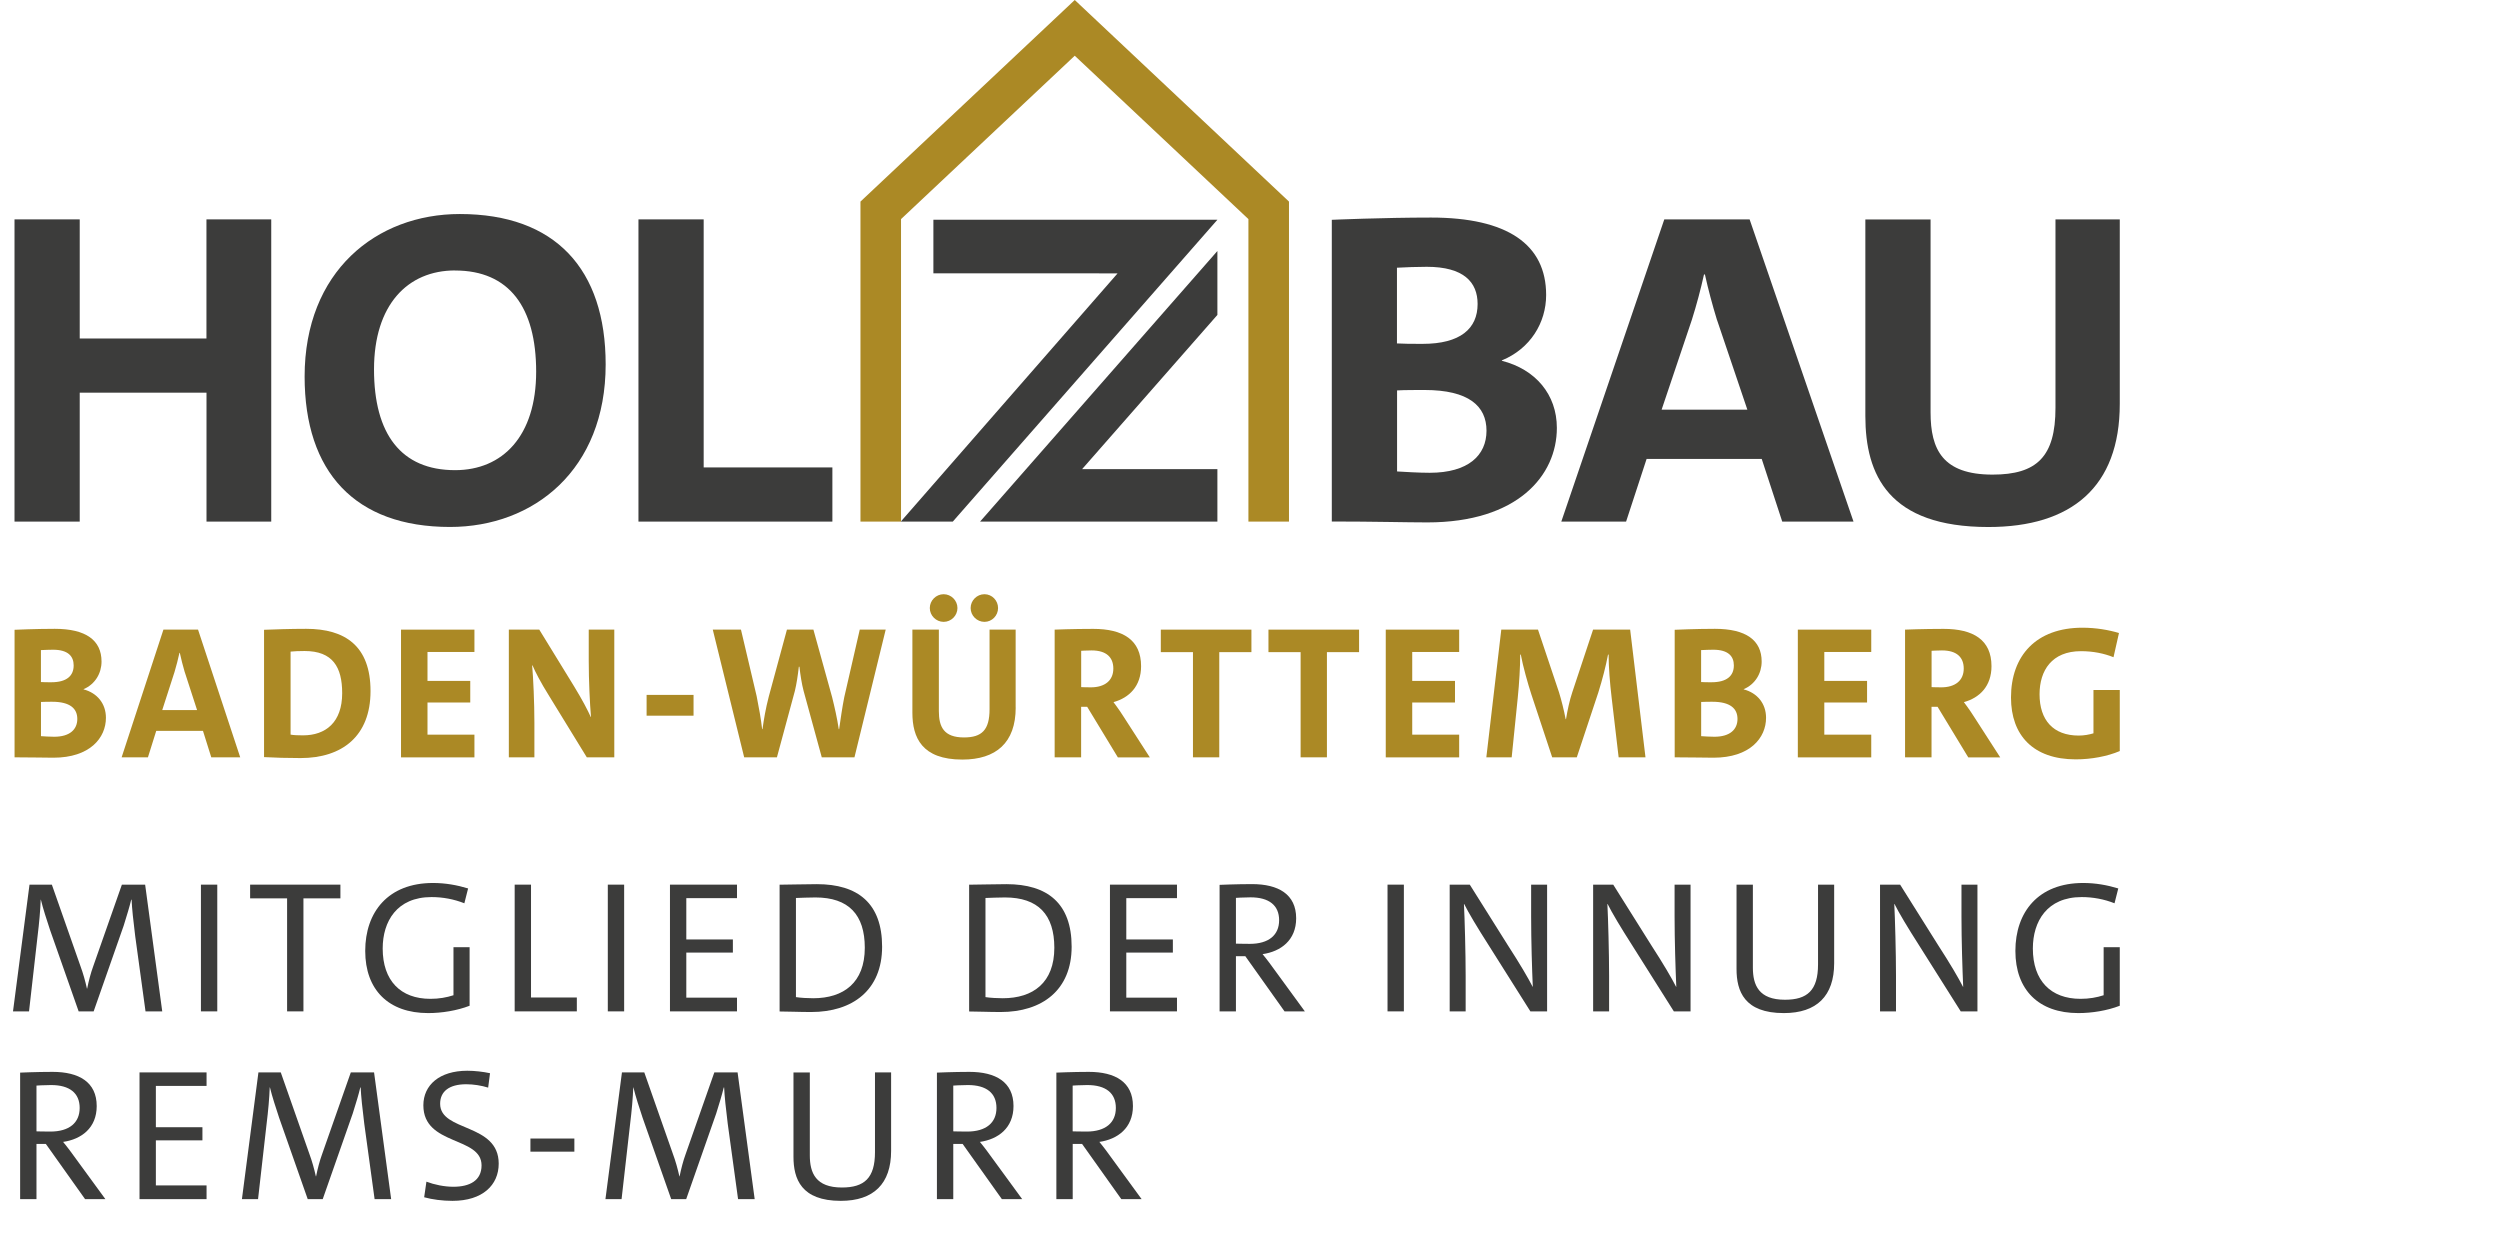 <?xml version="1.0" encoding="UTF-8"?>
<svg xmlns="http://www.w3.org/2000/svg" viewBox="0 0 465.13 235" width="270" height="136">
  <defs>
    <style>
      .cls-1 {
        fill: #3c3c3b;
      }

      .cls-2 {
        fill: #ab8925;
      }

      .cls-3 {
        fill: #ab8925;
      }
    </style>
  </defs>
  <g id="Logo">
    <path class="cls-3" d="M2,117.53s3.88-.18,7.52-.18c5.79,0,8.72,2.12,8.72,6.11,0,2.19-1.2,4.24-3.35,5.15v.04c2.54.67,4.17,2.65,4.17,5.3,0,3.74-2.97,7.45-9.81,7.45-1.55,0-4.06-.07-7.24-.07v-23.79ZM6.94,127.28c.53.04,1.09.04,1.94.04,2.86,0,4.16-1.2,4.16-3.14,0-1.73-1.06-2.93-3.85-2.93-.78,0-1.55.04-2.26.07v5.97ZM6.94,137.38c.53.04,1.66.11,2.47.11,2.93,0,4.31-1.38,4.31-3.32s-1.34-3.21-4.7-3.21c-.42,0-1.62,0-2.08.04v6.39Z"/>
    <path class="cls-3" d="M38.72,141.33l-1.55-4.94h-8.72l-1.55,4.94h-4.91l7.8-23.83h6.46l7.87,23.83h-5.4ZM33.77,125.44c-.35-1.2-.67-2.44-.92-3.6h-.07c-.25,1.16-.57,2.4-.92,3.57l-2.29,7.1h6.5l-2.29-7.06Z"/>
    <path class="cls-3" d="M48.57,117.53c1.87-.07,4.84-.18,7.87-.18,7.27,0,12,3.21,12,11.62s-5.3,12.5-13.06,12.5c-2.51,0-4.73-.07-6.81-.18v-23.76ZM53.51,137.09c.56.11,1.45.14,2.33.14,4.24,0,7.31-2.44,7.31-7.87,0-4.87-1.76-7.87-7.02-7.87-1.02,0-1.94.04-2.61.11v15.5Z"/>
    <path class="cls-3" d="M74.13,141.33v-23.83h13.7v4.17h-8.76v5.4h7.98v4.03h-7.98v6h8.76v4.24h-13.7Z"/>
    <path class="cls-3" d="M108.8,141.33l-7.02-11.44c-1.59-2.54-2.61-4.52-3.11-5.72h-.07c.21,2.33.42,6.96.42,10.7v6.46h-4.77v-23.83h5.68l6.5,10.59c1.55,2.54,2.58,4.52,3.11,5.72h.04c-.21-2.51-.42-6.74-.42-10.56v-5.75h4.77v23.83h-5.12Z"/>
    <path class="cls-3" d="M119.96,133.56v-3.88h8.76v3.88h-8.76Z"/>
    <path class="cls-3" d="M158.76,141.33h-6.11l-3.39-12.39c-.35-1.31-.6-2.97-.78-4.52h-.11c-.18,1.59-.42,3.21-.74,4.52l-3.35,12.39h-6.11l-5.86-23.83h5.26l2.93,12.43c.46,2.29.81,4.31,1.02,6.14h.07c.25-1.84.6-3.88,1.17-6.07l3.39-12.5h4.94l3.49,12.6c.46,1.84.95,3.99,1.24,5.97h.07c.28-1.94.57-3.99.95-5.93l2.9-12.64h4.84l-5.83,23.83Z"/>
    <path class="cls-3" d="M188.84,132.04c0,6.57-3.67,9.71-9.96,9.71-7.55,0-9.32-4.1-9.32-8.76v-15.5h4.94v15.22c0,2.93.92,4.91,4.69,4.91,3.35,0,4.77-1.41,4.77-5.26v-14.86h4.87v14.55ZM175.39,116.05c-1.41,0-2.58-1.17-2.58-2.58s1.17-2.58,2.58-2.58,2.58,1.17,2.58,2.58-1.16,2.58-2.58,2.58ZM183.01,116.05c-1.41,0-2.58-1.17-2.58-2.58s1.17-2.58,2.58-2.58,2.54,1.17,2.54,2.58-1.13,2.58-2.54,2.58Z"/>
    <path class="cls-3" d="M207.9,141.33l-5.72-9.43h-1.13v9.43h-4.94v-23.83s3.35-.14,7.2-.14c5.54,0,8.93,2.05,8.93,6.96,0,3.74-2.22,5.9-5.15,6.71,0,0,1.02,1.34,1.8,2.58l4.98,7.73h-5.97ZM201.06,128.23s.92.04,1.8.04c2.61,0,4.2-1.27,4.2-3.5,0-2.08-1.27-3.39-4.06-3.39-.92,0-1.94.07-1.94.07v6.78Z"/>
    <path class="cls-3" d="M226.83,121.7v19.63h-4.91v-19.63h-6v-4.2h16.91v4.2h-6Z"/>
    <path class="cls-3" d="M246.92,121.7v19.63h-4.91v-19.63h-6v-4.2h16.91v4.2h-6Z"/>
    <path class="cls-3" d="M257.9,141.33v-23.83h13.7v4.17h-8.76v5.4h7.98v4.03h-7.98v6h8.76v4.24h-13.7Z"/>
    <path class="cls-3" d="M301.36,141.33l-1.31-11.16c-.32-2.68-.56-5.68-.56-8.01h-.11c-.42,2.19-1.02,4.52-1.8,7.03l-4.03,12.14h-4.59l-3.88-11.72c-.64-1.94-1.59-5.33-1.98-7.45h-.11c0,2.29-.18,5.33-.46,8.08l-1.13,11.09h-4.73l2.79-23.83h6.85l3.92,11.69c.46,1.48.92,3.32,1.24,5.01h.07c.28-1.69.67-3.53,1.17-5.01l3.88-11.69h6.92l2.86,23.83h-5.01Z"/>
    <path class="cls-3" d="M311.81,117.53s3.88-.18,7.52-.18c5.79,0,8.72,2.12,8.72,6.11,0,2.19-1.2,4.24-3.35,5.15v.04c2.54.67,4.17,2.65,4.17,5.3,0,3.74-2.97,7.45-9.81,7.45-1.55,0-4.06-.07-7.24-.07v-23.79ZM316.76,127.28c.53.04,1.09.04,1.94.04,2.86,0,4.16-1.2,4.16-3.14,0-1.73-1.06-2.93-3.85-2.93-.78,0-1.55.04-2.26.07v5.97ZM316.76,137.38c.53.04,1.66.11,2.47.11,2.93,0,4.31-1.38,4.31-3.32s-1.34-3.21-4.7-3.21c-.42,0-1.62,0-2.08.04v6.39Z"/>
    <path class="cls-3" d="M334.8,141.33v-23.83h13.7v4.17h-8.76v5.4h7.98v4.03h-7.98v6h8.76v4.24h-13.7Z"/>
    <path class="cls-3" d="M366.6,141.33l-5.72-9.43h-1.13v9.43h-4.94v-23.83s3.35-.14,7.2-.14c5.54,0,8.93,2.05,8.93,6.96,0,3.74-2.22,5.9-5.15,6.71,0,0,1.02,1.34,1.8,2.58l4.98,7.73h-5.97ZM359.76,128.23s.92.04,1.8.04c2.61,0,4.2-1.27,4.2-3.5,0-2.08-1.27-3.39-4.06-3.39-.92,0-1.94.07-1.94.07v6.78Z"/>
    <path class="cls-3" d="M394.88,140.16c-2.33.99-5.3,1.55-8.23,1.55-7.91,0-12.07-4.48-12.07-11.54,0-7.8,4.69-13.03,13.34-13.03,2.51,0,4.91.42,6.81.99l-1.02,4.52c-1.76-.71-3.81-1.13-6.07-1.13-5.44,0-7.73,3.6-7.73,8.05,0,4.8,2.54,7.7,7.31,7.7,1.02,0,1.94-.18,2.75-.42v-8.08h4.91v11.4Z"/>
    <path class="cls-1" d="M37.83,97.34v-24.06H14.17v24.06H2v-56.4h12.17v22.23h23.65v-22.23h12.09v56.4h-12.09Z"/>
    <path class="cls-1" d="M83.27,98.34c-17.74,0-27.13-10.28-27.13-28.07,0-19.64,13.39-30.33,28.96-30.33,17.83,0,27.22,10.28,27.22,28.07,0,19.64-13.39,30.33-29.05,30.33ZM84.22,50.47c-8.87,0-15.13,6.43-15.13,18.47s5.04,18.8,15.13,18.8c8.87,0,15.13-6.35,15.13-18.38s-5.04-18.88-15.13-18.88Z"/>
    <path class="cls-1" d="M118.44,97.34v-56.4h12.17v46.29h24.02v10.11h-36.19Z"/>
    <path class="cls-1" d="M247.83,41.02s9.57-.42,18.52-.42c14.26,0,21.48,5.01,21.48,14.45,0,5.18-2.96,10.03-8.26,12.2v.08c6.26,1.59,10.26,6.27,10.26,12.53,0,8.86-7.3,17.63-24.17,17.63-3.83,0-10-.17-17.83-.17v-56.32ZM260,64.09c1.31.08,2.7.08,4.78.08,7.04,0,10.26-2.84,10.26-7.44,0-4.09-2.61-6.94-9.48-6.94-1.91,0-3.83.08-5.57.17v14.12ZM260,87.98c1.31.08,4.09.25,6.09.25,7.22,0,10.61-3.26,10.61-7.85s-3.3-7.6-11.56-7.6c-1.04,0-4,0-5.13.08v15.12Z"/>
    <path class="cls-1" d="M331.89,97.34l-3.83-11.7h-21.48l-3.83,11.7h-12.09l19.22-56.4h15.92l19.39,56.4h-13.3ZM319.72,59.74c-.87-2.84-1.65-5.76-2.26-8.52h-.17c-.61,2.76-1.39,5.68-2.26,8.44l-5.65,16.79h16l-5.65-16.71Z"/>
    <path class="cls-1" d="M394.88,75.37c0,15.54-9.04,22.98-24.52,22.98-18.61,0-22.96-9.69-22.96-20.72v-36.68h12.17v36.01c0,6.94,2.26,11.61,11.57,11.61,8.26,0,11.74-3.34,11.74-12.45v-35.18h12v34.42Z"/>
    <polygon class="cls-1" points="226.48 41.01 217.75 50.97 177.1 97.34 167.44 97.34 167.44 97.29 207.85 51.02 204.4 51.02 204.41 51.01 173.48 51.01 173.48 41.01 226.48 41.01"/>
    <polygon class="cls-1" points="226.48 46.84 226.48 58.77 201.23 87.55 226.48 87.55 226.48 97.34 182.19 97.34 226.48 46.84"/>
    <polygon class="cls-2" points="239.84 37.62 239.84 97.34 232.27 97.34 232.27 40.89 199.86 10.4 167.44 40.89 167.44 97.34 159.87 97.34 159.87 37.62 199.86 0 239.84 37.62"/>
  </g>
  <g id="Rems-Murr">
    <g>
      <path class="cls-1" d="M15.17,223.78l-7.32-10.3h-1.75v10.3h-3.05v-23.61s3.08-.14,6.06-.14c4.9,0,8.23,1.89,8.23,6.38,0,4.1-2.87,6.2-6.27,6.69,0,0,1.02,1.23,1.93,2.52l5.96,8.16h-3.78ZM6.1,211.13s1.37.04,2.59.04c3.54,0,5.47-1.65,5.47-4.41s-1.86-4.27-5.33-4.27c-1.33,0-2.73.1-2.73.1v8.55Z"/>
      <path class="cls-1" d="M25.33,223.78v-23.65h12.51v2.52h-9.46v7.71h8.69v2.45h-8.69v8.41h9.46v2.56h-12.51Z"/>
      <path class="cls-1" d="M69.2,223.78l-1.93-14.08c-.35-2.8-.6-5.15-.67-6.76h-.07c-.31,1.33-.81,2.94-1.4,4.83l-5.61,16.01h-2.8l-5.33-15.17c-.6-1.82-1.33-4.03-1.72-5.68h-.04c-.07,2-.28,4.34-.6,6.94l-1.58,13.91h-3.01l3.08-23.65h4.17l5.36,15.27c.46,1.23.88,2.73,1.19,4.13h.04c.28-1.4.67-2.91,1.12-4.13l5.36-15.27h4.34l3.19,23.65h-3.12Z"/>
      <path class="cls-1" d="M90.4,202.97c-1.26-.39-2.73-.63-4.1-.63-3.22,0-4.87,1.37-4.87,3.64,0,5.29,10.93,3.54,10.93,11.18,0,3.99-3.01,6.94-8.62,6.94-1.89,0-3.78-.25-5.29-.67l.42-2.91c1.47.56,3.33.95,5.04.95,3.05,0,5.25-1.16,5.25-3.99,0-5.47-10.86-3.61-10.86-11.21,0-3.78,3.01-6.45,8.2-6.45,1.37,0,2.94.18,4.24.46l-.35,2.7Z"/>
      <path class="cls-1" d="M98.28,214.92v-2.45h8.2v2.45h-8.2Z"/>
      <path class="cls-1" d="M137.03,223.78l-1.93-14.08c-.35-2.8-.6-5.15-.67-6.76h-.07c-.32,1.33-.81,2.94-1.4,4.83l-5.61,16.01h-2.8l-5.33-15.17c-.6-1.82-1.33-4.03-1.72-5.68h-.03c-.07,2-.28,4.34-.6,6.94l-1.58,13.91h-3.01l3.08-23.65h4.17l5.36,15.27c.46,1.23.88,2.73,1.19,4.13h.04c.28-1.4.67-2.91,1.12-4.13l5.36-15.27h4.34l3.19,23.65h-3.12Z"/>
      <path class="cls-1" d="M165.59,214.78c0,6.13-3.26,9.32-9.39,9.32-7.39,0-8.83-4.1-8.83-8.23v-15.73h3.05v15.48c0,3.29,1.12,5.99,5.99,5.99,4.17,0,6.17-1.75,6.17-6.59v-14.89h3.01v14.64Z"/>
      <path class="cls-1" d="M186.26,223.78l-7.32-10.3h-1.75v10.3h-3.05v-23.61s3.08-.14,6.06-.14c4.9,0,8.23,1.89,8.23,6.38,0,4.1-2.87,6.2-6.27,6.69,0,0,1.02,1.23,1.93,2.52l5.96,8.16h-3.78ZM177.19,211.13s1.37.04,2.59.04c3.54,0,5.47-1.65,5.47-4.41s-1.86-4.27-5.33-4.27c-1.33,0-2.73.1-2.73.1v8.55Z"/>
      <path class="cls-1" d="M208.55,223.78l-7.32-10.3h-1.75v10.3h-3.05v-23.61s3.08-.14,6.06-.14c4.9,0,8.23,1.89,8.23,6.38,0,4.1-2.87,6.2-6.27,6.69,0,0,1.02,1.23,1.93,2.52l5.96,8.16h-3.78ZM199.47,211.13s1.37.04,2.59.04c3.54,0,5.47-1.65,5.47-4.41s-1.86-4.27-5.33-4.27c-1.33,0-2.73.1-2.73.1v8.55Z"/>
    </g>
    <path class="cls-1" d="M26.45,188.74l-1.93-14.08c-.35-2.8-.6-5.15-.67-6.76h-.07c-.32,1.33-.81,2.94-1.4,4.83l-5.61,16.01h-2.8l-5.33-15.17c-.6-1.82-1.33-4.03-1.72-5.68h-.03c-.07,2-.28,4.34-.6,6.94l-1.58,13.91H1.72l3.08-23.65h4.17l5.36,15.27c.46,1.23.88,2.73,1.19,4.13h.04c.28-1.4.67-2.91,1.12-4.13l5.36-15.27h4.34l3.19,23.65h-3.12Z"/>
    <path class="cls-1" d="M36.79,188.74v-23.65h3.05v23.65h-3.05Z"/>
    <path class="cls-1" d="M55.92,167.65v21.09h-3.05v-21.09h-6.9v-2.56h16.85v2.56h-6.9Z"/>
    <path class="cls-1" d="M86.93,187.69c-2.35.91-5.19,1.37-7.74,1.37-7.39,0-11.74-4.34-11.74-11.6s4.27-12.68,12.65-12.68c2.31,0,4.48.39,6.55,1.02l-.7,2.77c-1.93-.77-4.03-1.16-6.13-1.16-6.48,0-9.11,4.55-9.11,9.6,0,5.99,3.33,9.39,8.9,9.39,1.61,0,3.01-.25,4.31-.67v-8.97h3.01v10.93Z"/>
    <path class="cls-1" d="M95.34,188.74v-23.65h3.05v21.06h8.55v2.59h-11.6Z"/>
    <path class="cls-1" d="M112.72,188.74v-23.65h3.05v23.65h-3.05Z"/>
    <path class="cls-1" d="M124.32,188.74v-23.65h12.51v2.52h-9.46v7.71h8.69v2.45h-8.69v8.41h9.46v2.56h-12.51Z"/>
    <path class="cls-1" d="M144.78,165.1c1.82,0,4.45-.1,6.97-.1,7.64,0,12.16,3.57,12.16,11.67s-5.5,12.19-13.24,12.19c-2.38,0-4.17-.1-5.89-.1v-23.65ZM147.83,186.08c.91.14,2.24.21,3.22.21,5.68,0,9.63-2.91,9.63-9.42,0-6.17-3.01-9.39-9.21-9.39-1.26,0-2.73.07-3.64.1v18.5Z"/>
    <path class="cls-1" d="M180.15,165.1c1.82,0,4.45-.1,6.97-.1,7.64,0,12.16,3.57,12.16,11.67s-5.5,12.19-13.24,12.19c-2.38,0-4.17-.1-5.89-.1v-23.65ZM183.2,186.08c.91.14,2.24.21,3.22.21,5.68,0,9.63-2.91,9.63-9.42,0-6.17-3.01-9.39-9.21-9.39-1.26,0-2.73.07-3.64.1v18.5Z"/>
    <path class="cls-1" d="M206.43,188.74v-23.65h12.51v2.52h-9.46v7.71h8.69v2.45h-8.69v8.41h9.46v2.56h-12.51Z"/>
    <path class="cls-1" d="M239.01,188.74l-7.32-10.3h-1.75v10.3h-3.05v-23.61s3.08-.14,6.06-.14c4.9,0,8.23,1.89,8.23,6.38,0,4.1-2.87,6.2-6.27,6.69,0,0,1.02,1.23,1.93,2.52l5.96,8.16h-3.78ZM229.94,176.1s1.37.04,2.59.04c3.54,0,5.47-1.65,5.47-4.41s-1.86-4.27-5.33-4.27c-1.33,0-2.73.1-2.73.1v8.55Z"/>
    <path class="cls-1" d="M258.23,188.74v-23.65h3.05v23.65h-3.05Z"/>
    <path class="cls-1" d="M284.89,188.74l-7.67-12.16c-2.35-3.68-3.85-6.2-4.69-7.88h-.04c.14,2.7.32,9.14.32,13.42v6.62h-2.98v-23.65h3.75l7.04,11.21c2.38,3.68,3.85,6.2,4.69,7.85h.03c-.14-3.08-.31-8.65-.31-13.1v-5.96h2.98v23.65h-3.12Z"/>
    <path class="cls-1" d="M311.66,188.74l-7.67-12.16c-2.35-3.68-3.85-6.2-4.69-7.88h-.04c.14,2.7.32,9.14.32,13.42v6.62h-2.98v-23.65h3.75l7.04,11.21c2.38,3.68,3.85,6.2,4.69,7.85h.04c-.14-3.08-.32-8.65-.32-13.1v-5.96h2.98v23.65h-3.12Z"/>
    <path class="cls-1" d="M341.58,179.74c0,6.13-3.26,9.32-9.39,9.32-7.39,0-8.83-4.1-8.83-8.23v-15.73h3.05v15.48c0,3.29,1.12,5.99,5.99,5.99,4.17,0,6.17-1.75,6.17-6.59v-14.89h3.01v14.64Z"/>
    <path class="cls-1" d="M365.2,188.74l-7.67-12.16c-2.35-3.68-3.85-6.2-4.69-7.88h-.04c.14,2.7.32,9.14.32,13.42v6.62h-2.98v-23.65h3.75l7.04,11.21c2.38,3.68,3.85,6.2,4.69,7.85h.04c-.14-3.08-.32-8.65-.32-13.1v-5.96h2.98v23.65h-3.12Z"/>
    <path class="cls-1" d="M394.88,187.69c-2.35.91-5.18,1.37-7.74,1.37-7.39,0-11.74-4.34-11.74-11.6s4.27-12.68,12.65-12.68c2.31,0,4.48.39,6.55,1.02l-.7,2.77c-1.93-.77-4.03-1.16-6.13-1.16-6.48,0-9.11,4.55-9.11,9.6,0,5.99,3.33,9.39,8.9,9.39,1.61,0,3.01-.25,4.31-.67v-8.97h3.01v10.93Z"/>
  </g>
</svg>
